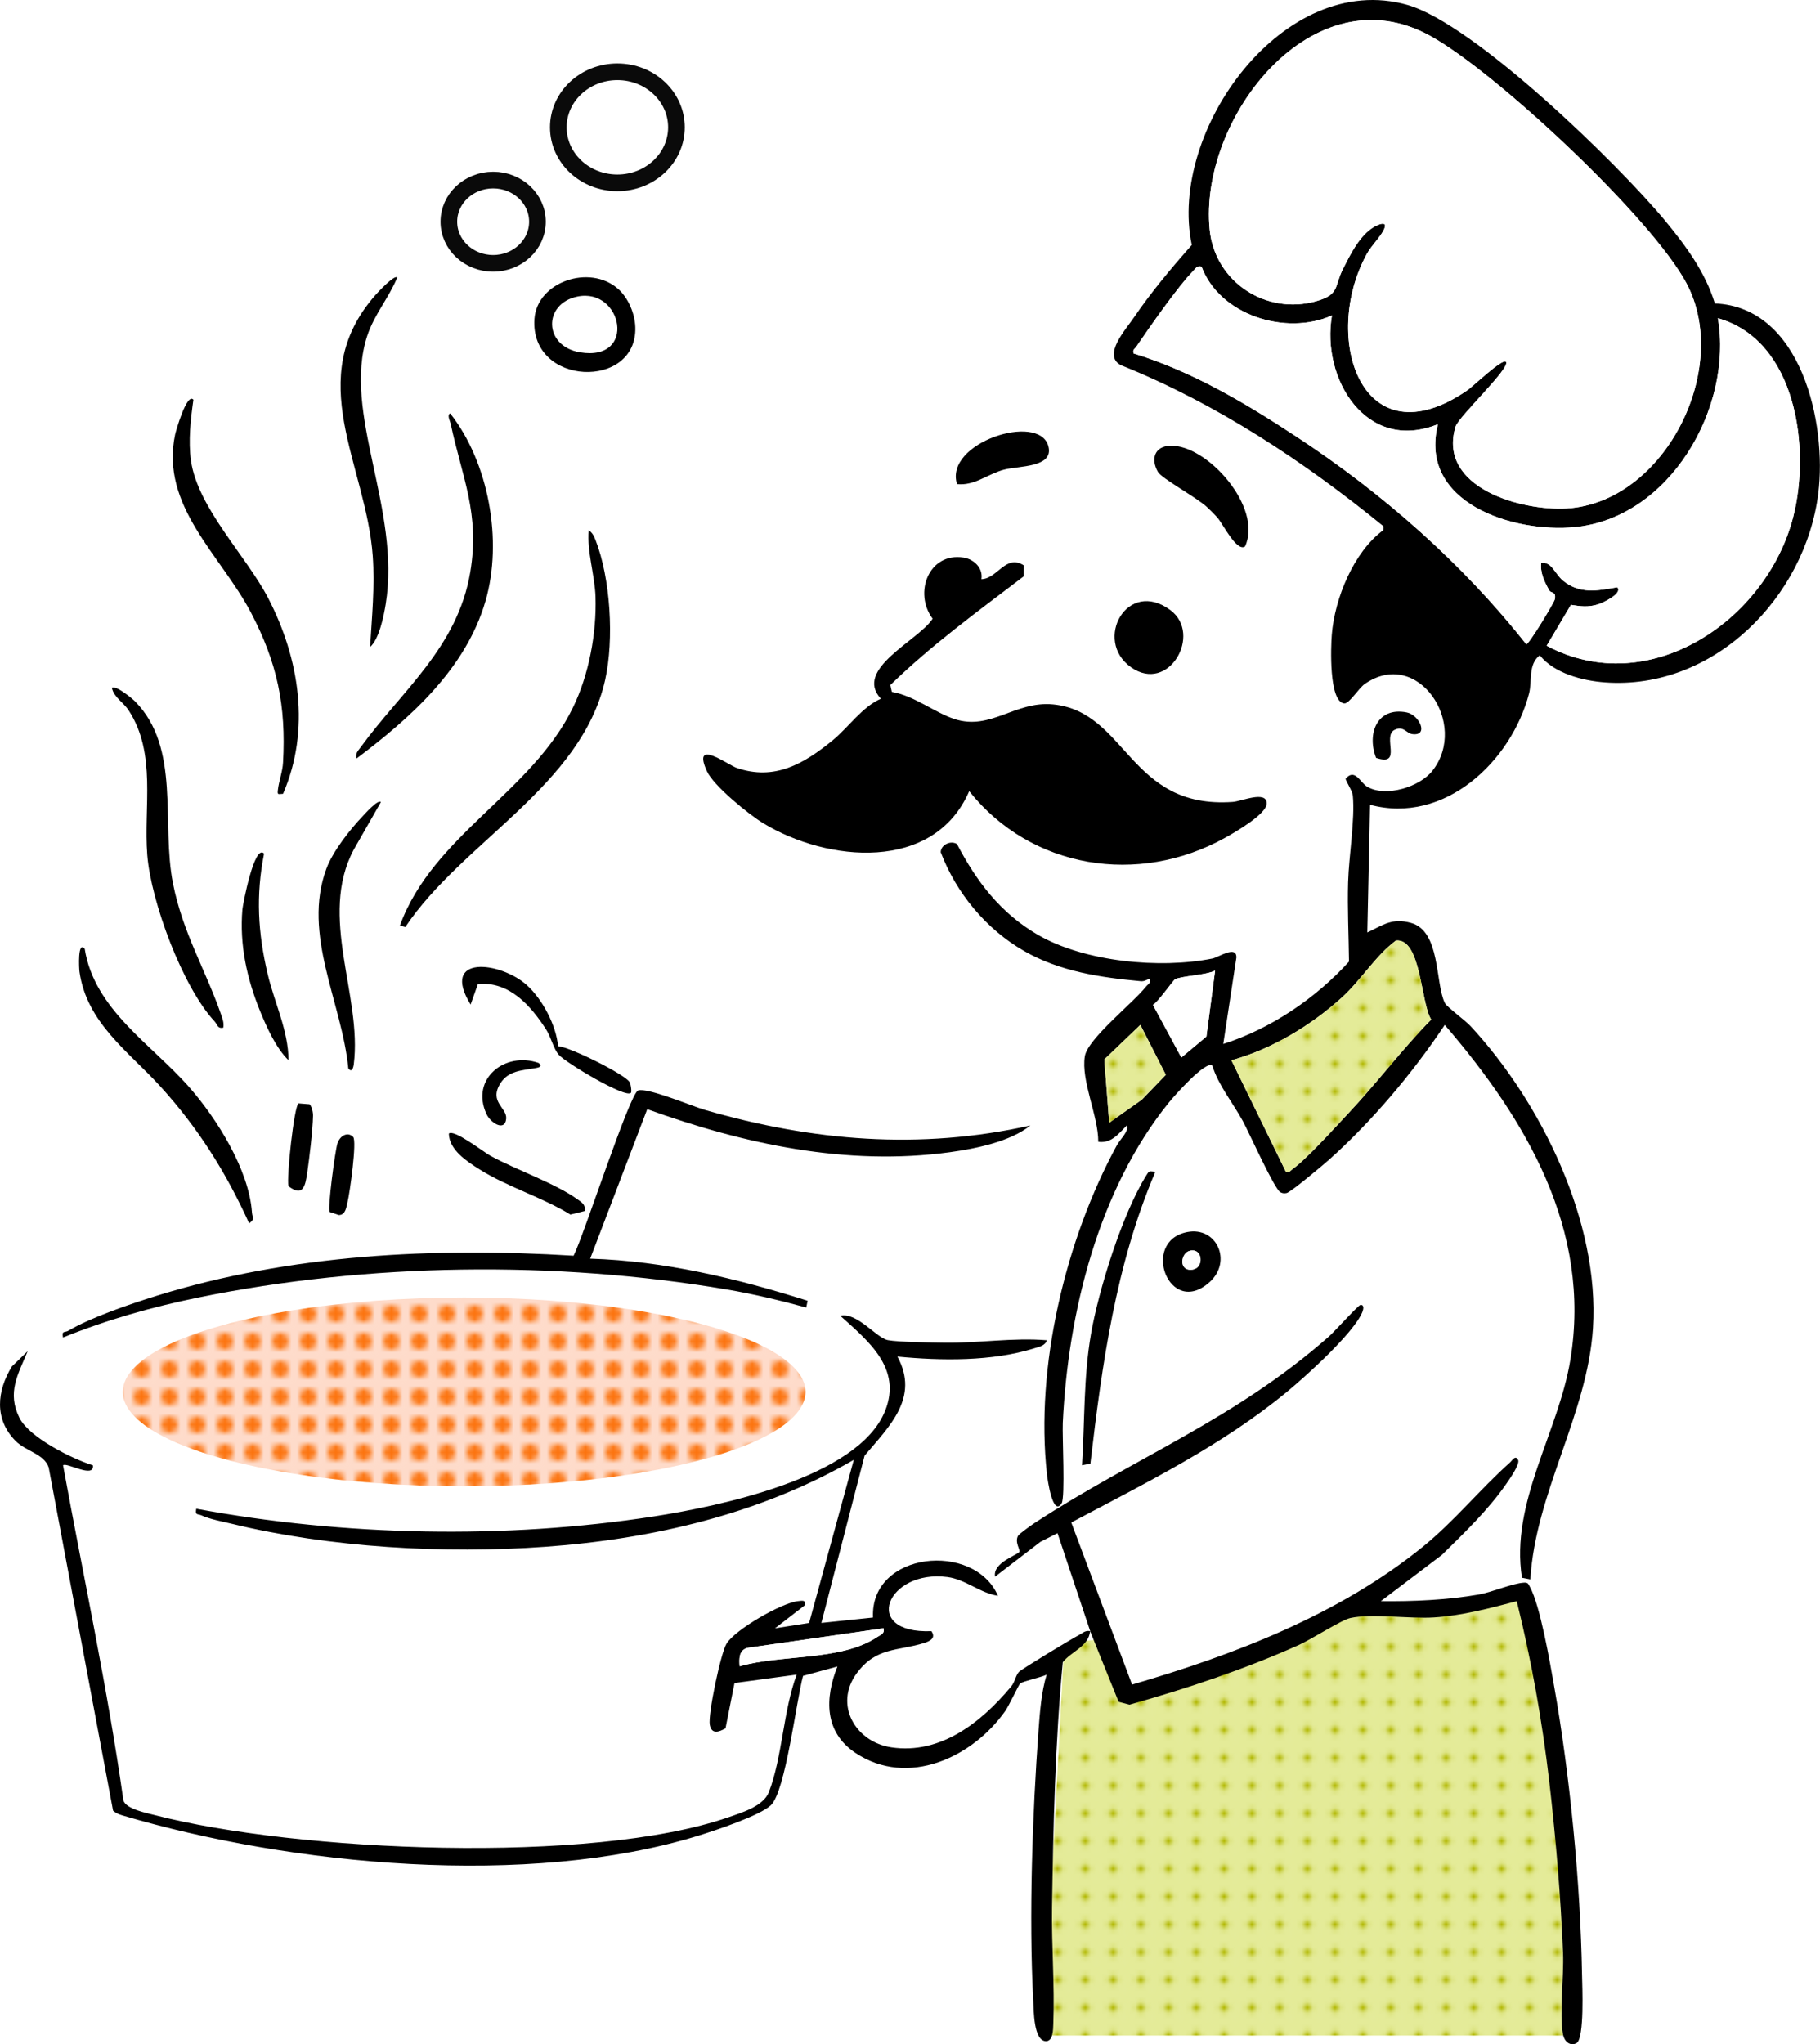 <?xml version="1.0" encoding="UTF-8"?><svg id="a" xmlns="http://www.w3.org/2000/svg" xmlns:xlink="http://www.w3.org/1999/xlink" viewBox="0 0 327.87 368.16"><defs><pattern id="b" x="0" y="0" width="5" height="5" patternTransform="translate(-116.99 -65.92)" patternUnits="userSpaceOnUse" viewBox="0 0 5 5"><rect width="5" height="5" style="fill:none;"/><polygon points="4.98 5 0 5 0 0 5 .01 4.98 5" style="fill:#e4eb98;"/><path d="M2.5,3.25c.97,0,.97-1.5,0-1.5s-.97,1.5,0,1.5h0Z" style="fill:#b1b700;"/></pattern><pattern id="c" x="0" y="0" width="5" height="5" patternTransform="translate(-116.99 -65.92)" patternUnits="userSpaceOnUse" viewBox="0 0 5 5"><rect width="5" height="5" style="fill:none;"/><polygon points="4.98 5 0 5 0 0 5 .01 4.98 5" style="fill:#fedbca;"/><path d="M2.5,4c1.93,0,1.93-3,0-3s-1.93,3,0,3h0Z" style="fill:#fc740f;"/></pattern><pattern id="d" x="0" y="0" width="50" height="50" patternTransform="translate(-116.99 -65.92)" patternUnits="userSpaceOnUse" viewBox="0 0 50 50"><rect x="0" width="50" height="50" style="fill:none;"/><rect x="0" width="50" height="50" style="fill:#0a0a0a;"/></pattern></defs><path d="M187.96,366.61h95.02c.11-23.77-3.44-52.43-9.32-79.78l-81.92,9.12-3.78,70.67Z" style="fill:url(#b);"/><path d="M168.2,316.39c-14.1-.78-20.51-5.56-13.69-17.22,2.45-7.37,5.5-14.23,13.69-16.52l8.77,2.7,14.61-11.42,6.71,19.34-14.54,9.22-15.55,13.91Z" style="fill:#fff;"/><path d="M218.9,188.11l2.05-15.25c-21.91,5.36-37.9-1.4-48.77-18.64l-13.16-32.84c2.92-24.43,17.41-43.5,43.69-57.09,28.88,11.62,51.97,28.31,70.75,53.22-5.81,13.26-11.86,26.19-27.86,26.16l-.75,27.48c-7.62,10.97-16.29,16.54-25.96,16.94Z" style="fill:#fff;"/><path d="M90.97,211.4l-9.84-6.3c-12.91-6.59-16.29-20.38,3.64-24.18.2-.04.16-5.19.82-5.28,1.79-1.36,12,4.05,14.86,13.31l15.32,8.51-9.14,22.52-15.65-8.57Z" style="fill:#fff;"/><path d="M273.65,286.82c4.66-19.98,13.49-45.55,10.41-59.87-3.38-16.45-12.46-31.1-24.94-44.68l-42.84,8.18c-19.62,20.82-26.76,47.74-25.77,78.64l8.89,27.59,74.25-9.87Z" style="fill:#fff;"/><path d="M104.67,226.95l11.67-30.02c20.38,9.07,41.81,13.47,63.62,7.69l31.81-10.16-21,47.28c-31.07,3.52-59.29-3.15-86.11-14.8Z" style="fill:#fff;"/><path d="M21.14,325.5l-11.44-63.56-8.47-7.35c.75-7.22,3.52-13.12,12.82-14.76,31.06-15.01,126.33-16.14,144.45,2.75,3.94,5.23,3.74,11.41-4.09,19.34l-16,62.78c-33.73,13.02-73.26,12.01-116.42,2.22" style="fill:#fff;"/><path d="M203.44,304.56l-11.86-30.64c21.52-11.54,39.96-22.89,49.84-33.74l29.65,25.41c-17.94,19.94-40.14,33.44-67.62,38.96Z" style="fill:#fff;"/><path d="M246.81,144.94l-.49,23c2.85-1.35,4.44-2.66,7.85-1.73,5.39,1.48,4.34,10.82,6.12,14.44.36.72,3.62,3.07,4.64,4.17,12.74,13.75,23.25,35.27,22.04,54.37-.98,15.49-10.36,29.67-11.28,45.26l-1.51-.29c-2.13-13.55,6.58-26.19,8.72-39.25,3.85-23.44-8-43.3-22.63-60.32-5.73,8.6-13.07,17.33-20.8,24.24-1.02.92-7.01,5.95-7.71,6.05-.45.07-.69.06-1.11-.16-1.08-.57-5.67-10.82-6.77-12.84-1.81-3.29-4.4-6.44-5.48-9.95-1.16-1.02-6.83,5.41-7.81,6.62-12.69,15.64-18.2,37.87-19.13,57.73-.11,2.42.46,13.43-.21,14.48-1.6,2.52-2.56-4.41-2.64-5.22-2.15-19.35,3.35-42.29,12.58-59.25.62-1.14,2.28-2.62,1.8-3.59-1.48,1.5-2.76,3.26-5.14,2.94.03-4.62-3.13-10.97-2.42-15.4.5-3.14,8.73-9.63,10.99-12.51.39-.49.95-.63.73-1.47-.57.19-.98.52-1.65.46-7.28-.67-14.61-1.76-21.02-5.45-6.85-3.94-12.21-10.42-15.01-17.78.02-1.33,1.78-2.18,2.93-1.47,3.54,6.77,7.82,12.4,14.53,16.32,8.43,4.91,22.06,6.19,31.51,4.29,1.08-.22,4.38-2.49,4.29-.14l-2.36,15.53c8.54-2.72,16.66-8.22,22.65-14.83-.05-4.74-.3-9.55-.16-14.32s1.26-11.28.85-15.58c-.08-.81-1-2.15-1.31-3.01,1.67-2.03,2.66.71,3.94,1.44,3.37,1.91,9.42.01,11.71-2.9,6.62-8.41-2.64-22.3-12.2-15.63-1.11.78-2.82,3.62-3.71,3.5-2.77-.38-2.39-10.22-2.22-12.36.52-6.58,3.97-14.97,9.29-18.86l.02-.69c-14.36-11.69-30.06-22.1-47.34-29.03-3.32-1.79.95-6.44,2.4-8.59,3.04-4.48,6.83-9,10.41-13.04-4.35-20.57,16.57-49.55,38.83-43.24,12.06,3.42,37.95,28.64,46.38,38.8,3.72,4.49,7.29,9.3,9.02,14.97,15.59.64,20.21,21.63,18.63,34.23-2.36,18.72-18.83,35.44-38.41,34.02-4.04-.29-9.16-1.62-11.76-4.88-2.14,1.64-1.35,4.63-1.93,6.87-3.18,12.21-15.21,23.67-28.66,20.05ZM271.28,65.15c1.02.99-8.53,9.87-9.08,11.72-3.27,11,11.93,15.2,20.09,14.7,17.63-1.09,29.71-25.28,21.5-40.58-6.35-11.84-34.17-37.87-46.07-44.49-21.15-11.76-41.82,14.77-39.8,34.9.95,9.41,10.2,15.4,19.2,12.84,4.3-1.22,3.17-2.63,4.86-5.91,1.3-2.52,2.7-5.45,5.07-7.16.84-.61,3.22-1.74,2.22.25-.7,1.39-2.19,2.77-3.04,4.31-8.32,15.12-.87,37.67,18.16,24.52.88-.61,6.25-5.73,6.88-5.1ZM216.45,48.01c-.82-.19-.99.27-1.45.74-2.82,2.87-7.87,10.13-10.29,13.69-.28.41-.69.47-.49,1.22,10.55,3.22,20.17,8.96,29.33,14.98,15.53,10.21,29.89,22.8,41.41,37.4.48-.01,5.03-7.52,5.14-8.12.27-1.44-.69-1.05-.97-1.53-.87-1.52-1.71-3.22-1.48-5.03,1.9-.23,2.48,2.01,3.9,3.19,3.03,2.5,6.2,1.85,9.8,1.22,1.05,1.13-2.71,2.86-3.51,3.1-1.76.52-3.08.35-4.84.07l-4.37,7.36c18.4,9.82,39.6-4.52,44.4-23.15,3.17-12.33.64-31.82-13.56-35.84,2.75,16.08-8.63,35.97-25.76,37.63-11.11,1.08-28.23-4.37-24.67-18.54-12.9,5.24-21.08-8.22-19.09-19.58-8.34,3.7-20.24-.05-23.5-8.81ZM231.64,211.02c.74.2.81-.19,1.22-.48,2.49-1.74,7.68-7.53,10.04-10.03,5.14-5.46,9.67-11.54,14.93-16.89-1.9-2.9-1.8-14.71-6.36-14.22-3.75,2.8-6.17,7.02-9.79,10.31-5.53,5-12.62,9.28-19.84,11.25l9.8,20.06ZM218.9,174.8c-1.56.84-6.14.97-7.22,1.59-.4.23-3.01,4.05-3.98,4.6l5.12,9.47,4.51-3.77,1.57-11.89ZM199.82,202.21l5.88-4.15,4.32-4.48-4.58-8.99-6.5,6.22.88,11.4Z"/><path d="M176.81,104.31c2.89-.08,4.35-4.56,7.62-2.49l-.03,2c-8.21,6.25-16.62,12.36-24.01,19.56l.27,1.23c4.06.7,7.65,3.7,11.27,4.89,6.57,2.15,10.92-3.3,17.8-2.63,13.33,1.31,13.64,18.89,32.35,17.56,1.58-.11,6.03-2.09,6.12.23.07,1.92-5.75,5.26-7.5,6.23-15.61,8.67-34.91,5.64-46.1-8.4-6.36,14.67-25.55,12.79-37.1,5.78-2.59-1.57-8.99-6.76-10.17-9.41-2.68-6.01,3.75-1.11,5.43-.54,6.8,2.31,12.02-.75,17.12-4.88,2.93-2.37,5.39-6.1,8.81-7.6-4.97-5.36,6.83-10.49,9.32-14.41-3.47-4.64-.68-12,5.58-11.01,1.89.3,3.54,1.91,3.21,3.89Z"/><path d="M196.39,293.75l-5.88-17.62-3.08,1.56-8.17,6.27c-.47-2.49,3.93-3.84,4.37-4.46.24-.34-.87-1.69-.24-2.88.19-.36,2.48-1.99,3.05-2.36,18.15-11.86,36.1-18.64,53.03-33.61.9-.8,5.23-5.6,5.62-5.63.7-.04.54.76.33,1.29-1.54,3.77-10.16,11.55-13.56,14.35-11.71,9.68-25.53,16.46-38.87,23.55l10.95,29.19c18.5-5.39,37.29-12.59,52.39-24.83,5.67-4.6,10.27-10.33,15.68-15.16.43-.38.96-1.43,1.47-.49.41.74-1.59,3.55-2.09,4.28-3.29,4.76-7.53,8.8-11.63,12.84l-11,8.33c5.82.07,11.92-.2,17.65-1.19,2.34-.41,6.14-2.05,8.16-2.14.71-.03.73.2,1.03.74,1.87,3.39,3.6,13.5,4.34,17.69,2.89,16.29,4.78,35.67,5.06,52.2.04,2.14.45,11.31-.96,12.29-1.21.66-2.24-.33-2.46-1.51-.7-3.76.18-10.46,0-14.69-.42-10.2-1.3-20.68-2.47-30.82-1.28-11-3.21-21.84-5.87-32.56-4.89,1.28-9.85,2.61-14.93,2.93-4.32.28-11.28-.75-15.07.11-1.62.36-7.09,3.89-9.32,4.88-9.84,4.39-20.07,7.8-30.44,10.72l-1.96-.52-5.14-12.73c-.27,2.8-3.37,3.63-4.92,5.6-1.38,14.49-1.71,29.46-1.94,44.06-.11,6.98.5,14.15.23,21.08-.04.96,0,3.14-1.36,3.12-2.21-.17-2.15-5.43-2.26-7.5-.79-14.93-.14-33.5.96-48.48.25-3.34.5-6.84,1.46-10.04-.95.49-4.27,1.18-4.77,1.59-.25.21-2.04,4.04-2.66,4.92-5.89,8.4-17.55,13.86-26.99,7.6-5.65-3.74-5.56-9.82-3.27-15.58l-6.19,1.69c-1.2,4.35-3.14,20.77-5.79,23.29-1.99,1.89-10.17,4.6-13.1,5.5-30.62,9.43-73.28,5.38-103.79-3.68-.6-.18-1.14-.41-1.62-.83l-11.6-61.83c-.84-2.45-4.12-2.89-5.98-4.78-3.85-3.91-3.36-8.95-.66-13.38l2.86-2.77c-1.73,4.18-3.77,7.42-1.49,12.01,1.76,3.54,9.5,7.39,13.24,8.55.31,2.47-4.81-.62-5.38,0,3.66,20.05,8.01,40.11,10.87,60.35.46,1.55,4.16,2.26,5.67,2.65,25.46,6.58,78.63,8.96,103.37.37,2.47-.86,6.25-1.98,7.24-4.51,2.42-6.22,2.59-14.73,5.02-21.17l-11.21,1.52-1.62,8.16c-1.23.7-2.51,1.1-2.83-.63-.35-1.87,1.96-12.87,3.01-14.61,1.53-2.53,9.92-7.36,12.89-7.67.72-.07,1.44-.28,1.23.74l-5.38,4.16,6.14-.96,8.05-29.39c-16.82,9.75-36.24,14.27-55.56,15.66-18.21,1.31-38.8.16-56.54-4.15-1.69-.41-3.84-.79-5.38-1.49-.74-.34-1.21.06-.97-1.21,26.57,4.93,55.63,5.53,82.4,1.39,11.54-1.79,36.85-6.94,41.69-19.01,3.08-7.68-3.02-12.58-8.07-17.13,3.04-.7,6.47,3.99,8.58,4.39,1.85.35,8,.44,10.29.47,5.93.08,12.29-.96,18.34-.45-.29.99-1.39,1.17-2.23,1.44-7.65,2.4-16.81,2.26-24.69,1.5,4.02,7.41-1.45,12.54-5.91,17.83l-7.79,30.14,9.3-.97c-.53-11.94,18.25-13.76,22.51-3.92-3.22-.49-5.83-2.95-9.09-3.38-10.9-1.43-15.7,10.25-2.9,9.75.85,1.23-.18,1.77-1.3,2.13-4.72,1.49-8.65.68-12.16,5.47-4.14,5.66-.21,12.37,6.25,13.33,8.91,1.33,16.26-4.58,21.58-10.96.69-.83.82-2.03,1.41-2.64.53-.54,9.54-5.98,10.84-6.65.67-.35,1.11-.88,2.03-.67ZM159.18,293.26l-24.6,3.54c-1.5.5-1.43,1.97-1.34,3.31,7.49-2.18,18.3-.9,24.81-5.29.63-.42,1.34-.56,1.13-1.56Z"/><path d="M185.62,202.71c-3.66,2.92-9.87,4.17-14.52,4.81-18.58,2.54-37.12-1.48-54.5-7.75l-10.28,26.92c13.38.41,26.49,3.58,39.17,7.58l-.25,1.22c-4.71-1.29-9.54-2.44-14.36-3.26-30.87-5.21-64.48-4.8-95.16,1.46-8.3,1.69-16.53,4.02-24.37,7.2-.28-1.31.33-.84.96-1.22,4.11-2.43,11.13-4.8,15.79-6.26,24.16-7.52,50.09-8.78,75.23-7.25,1.73-3.29,10.11-29.27,11.63-29.76,1.73-.56,9.63,2.81,12.02,3.5,19.44,5.62,38.7,7.25,58.63,2.81Z"/><path d="M73.02,166.96l-.98-.25c5.9-16.23,23.75-23.98,31.19-39.3,2.87-5.91,4.26-13.36,4.05-19.92-.12-3.87-1.57-8.17-1.22-11.99.68.49.91.98,1.21,1.73,2.73,6.94,3.37,17.97,1.75,25.21-4.28,19.11-25.79,29.22-36.01,44.53Z"/><path d="M34.84,72c-.5,3.52-.94,7.41-.44,10.96,1.22,8.52,9.95,17.13,13.91,24.76,5.65,10.89,7.67,23.72,2.68,35.25-.85.02-1.05.28-.93-.69.18-1.59.85-3.35.93-4.95.57-10.24-1.05-17.99-5.78-27-5.46-10.39-16.38-19.2-13.66-32.09.11-.52,2.11-7.61,3.29-6.25Z"/><path d="M64.22,136.62c-.21-.96.22-1.32.71-1.98,7.46-10.28,17.52-18.04,19.79-31.61,1.77-10.55-1.47-17.02-3.53-26.71-.11-.51-.71-1.56-.09-1.87,6.95,8.85,9.51,22.93,6.37,33.78-3.53,12.19-13.51,21.06-23.25,28.39Z"/><path d="M71.56,49.97c-1.5,3.67-4.14,6.68-5.4,10.51-4.56,13.9,6.11,31.23,3.32,48.35-.36,2.22-1.18,6.25-2.81,7.71.33-5.41.87-10.95.48-16.39-1.17-16.45-12.74-31.98.48-47.01.42-.48,3.42-3.71,3.93-3.17Z"/><path d="M40.23,185.08c-1.06.25-1.08-.6-1.57-1.12-5.76-6.18-11.46-21.57-12.13-29.97-.68-8.63,1.72-18.24-3.34-26.03-.98-1.51-2.65-2.34-3.03-4.06.65-.58,3.64,1.88,4.18,2.43,8.3,8.44,4.65,21.91,6.83,32.82,1.77,8.89,5.87,15.52,8.68,23.63.27.78.52,1.46.38,2.31Z"/><path d="M15.26,170.88c1.73,10.98,12.08,17.22,18.86,24.96,4.97,5.68,10.74,14.85,11.27,22.52.06.87.57,1.26-.51,1.96-4.2-9.25-9.25-17.27-16.1-24.77-5.65-6.19-13.17-11.36-14.46-20.54-.08-.54-.35-5.71.94-4.12Z"/><path d="M111.32,52c1.85,1.62,3.05,4.45,3.13,6.92.38,11.3-19.01,10.69-18.17-1.48.46-6.69,9.94-9.91,15.03-5.44ZM104.02,53.41c-6.22,1.28-6.11,8.97.49,10.05,10.31,1.69,7.61-11.72-.49-10.05Z"/><path d="M68.62,144.45l-4.89,8.57c-6.45,12.1,1.56,26.37,0,38.68-.09.67-.37,1.53-.98.73-1.13-11.83-8.37-24.13-3.94-36,1.18-3.16,4.28-7.08,6.62-9.53.42-.44,2.67-2.98,3.19-2.44Z"/><path d="M208.14,211.03c-7.14,16.76-9.6,34.62-11.71,52.58l-1.51.29c.51-7.89.26-15.77,1.61-23.6s5.63-21.69,10.01-28.66c.56-.89.46-.68,1.6-.61Z"/><path d="M224.28,98.43c-1.48,1-3.95-4.01-4.9-5.12-.6-.69-1.27-1.36-1.94-1.98-1.86-1.74-8.16-5.14-8.84-6.33-1.33-2.33-.62-4.62,2.22-4.72,6.62-.25,16.76,11.11,13.46,18.16Z"/><path d="M210.87,109.91c5.76,4.32-.3,15.07-7.11,10.27-6.87-4.84-.69-16.12,7.11-10.27Z"/><path d="M47.57,153.75c-1.5,7.53-1.1,14.23.64,21.64,1.21,5.17,3.73,10.16,3.77,15.56-2.21-2.11-3.94-5.93-5.12-8.83-2.38-5.85-3.73-11.95-3.19-18.33.07-.84,2.16-11.94,3.91-10.04Z"/><path d="M172.4,87.18c-2.3-7.45,14.74-12.93,16.45-6.86,1.11,3.94-5.39,3.56-8.02,4.28-3,.82-5.3,2.94-8.43,2.59Z"/><path d="M94.89,177.41c2.79,2.51,5.31,7.23,5.64,11.01,2.21.16,12.09,5.11,12.88,6.46.26.44.41,1.78.25,1.95-1.01,1.02-11.77-5.46-12.98-6.84-.99-1.12-1.39-3.16-2.29-4.56-2.79-4.33-6.64-8.72-12.3-8.19l-1.31,3.69c-5.54-9.04,5.35-7.78,10.12-3.51Z"/><path d="M80.86,204.17c.91-.86,6.23,3.3,7.5,4,4.64,2.54,11.64,4.93,15.67,7.83.79.57,1.49.94,1.3,2.11l-2.57.64c-5.09-3.13-11.33-4.97-16.36-8.13-2.24-1.41-5.48-3.5-5.54-6.44Z"/><path d="M213.88,221.9c5.3-1.03,8.15,5.26,4.06,8.98-7.28,6.61-12.57-7.32-4.06-8.98ZM214.35,225.27c-1.66.41-2.08,3.67.39,3.4,2.27-.25,1.95-3.97-.39-3.4Z"/><path d="M55.78,198.89c.41.44.63,1.47.61,2.08-.06,2.68-.64,7.48-1.04,10.24-.35,2.4-.76,4.43-3.39,2.42-.36-1.52,1-14.28,1.81-14.9l2.01.16Z"/><path d="M63.62,204.77c.71.72-.61,10.12-1.01,11.74-.23.93-.34,2.29-1.55,2.33l-1.67-.56c-.4-.63.98-11.08,1.41-12.38s1.8-2.16,2.81-1.14Z"/><path d="M247.9,136.5c-1.7-4.36.18-9.24,5.51-8.19,2.33.46,4.03,4.31,1.02,3.91-1.09-.14-1.6-1.57-3.21-.76-2.29,1.15,1.56,6.66-3.31,5.04Z"/><path d="M97.02,191.44c.9.72-.12.85-.74.96-2.27.4-4.69.43-6.12,2.69-2.13,3.37,1.18,4.4,1.03,6.37-.19,2.41-2.8.84-3.57-.85-2.88-6.34,3.36-11.28,9.41-9.17Z"/><path d="M271.28,65.15c-.64-.63-6,4.5-6.88,5.1-19.03,13.15-26.48-9.4-18.16-24.52.85-1.54,2.34-2.92,3.04-4.31,1-1.99-1.38-.86-2.22-.25-2.37,1.71-3.78,4.64-5.07,7.16-1.69,3.29-.56,4.69-4.86,5.91-8.99,2.56-18.25-3.43-19.2-12.84-2.03-20.13,18.65-46.66,39.8-34.9,11.9,6.62,39.72,32.65,46.07,44.49,8.21,15.3-3.87,39.49-21.5,40.58-8.15.5-23.35-3.69-20.09-14.7.55-1.85,10.09-10.73,9.08-11.72Z" style="fill:#fff;"/><path d="M216.45,48.01c3.27,8.77,15.16,12.51,23.5,8.81-2,11.36,6.19,24.81,19.09,19.58-3.56,14.18,13.55,19.62,24.67,18.54,17.14-1.66,28.52-21.56,25.76-37.63,14.21,4.02,16.74,23.51,13.56,35.84-4.8,18.63-26,32.97-44.4,23.15l4.37-7.36c1.76.28,3.08.45,4.84-.07.79-.23,4.56-1.96,3.51-3.1-3.6.63-6.77,1.28-9.8-1.22-1.43-1.18-2-3.42-3.9-3.19-.23,1.81.61,3.51,1.48,5.03.28.48,1.24.09.97,1.53-.11.6-4.66,8.11-5.14,8.12-11.51-14.6-25.88-27.19-41.41-37.4-9.16-6.02-18.78-11.75-29.33-14.98-.21-.75.21-.81.49-1.22,2.43-3.56,7.47-10.83,10.29-13.69.47-.47.63-.93,1.45-.74Z" style="fill:#fff;"/><path d="M231.64,211.02l-9.8-20.06c7.22-1.97,14.31-6.25,19.84-11.25,3.62-3.28,6.04-7.51,9.79-10.31,4.57-.5,4.46,11.32,6.36,14.22-5.26,5.36-9.8,11.43-14.93,16.89-2.36,2.5-7.55,8.29-10.04,10.03-.42.29-.49.68-1.22.48Z" style="fill:url(#b);"/><polygon points="199.82 202.21 198.94 190.81 205.43 184.59 210.02 193.57 205.69 198.06 199.82 202.21" style="fill:url(#b);"/><path d="M218.9,174.8l-1.57,11.89-4.51,3.77-5.12-9.47c.97-.55,3.59-4.37,3.98-4.6,1.08-.62,5.67-.75,7.22-1.59Z" style="fill:#fff;"/><path d="M108.27,256.06c-1.68-1-3.21.37-4.89.73-5.87,1.28-11.68,1.51-17.62,2.2-.2-1.37.24-.91,1.21-.98,3.94-.26,7.71-1.77,11.48-2.73,1.84-.47,4.83-.62,6.53-1.31,1.21-.49,1.57-2.34,3.05-2.82l.24,4.9Z" style="fill:#fff;"/><path d="M103.38,259.98l-.06,1.91-1.41.05.58,1.38,4.81.57c-12.69,1.11-25.43,1.09-38.18.98l2.69-3.42.45,2.48c.25.36.62.38,1.01.46,2.36.45,13.53.33,16.17.01,1.87-.23,3.68-1.94,4.89-1.94,1.88,0,3.14,3.41,5.89,0,1.08-1.34.61-2.98,3.16-2.47Z" style="fill:#fff;"/><path d="M85.66,247.35c.13.08.46.95.83,1.37.64.71,1.76.27,1.21,2.42l-2.22.5.28,3.2c-1.99.93-2.43-1.12-1.47-2.69l-1.7.49-.5-.49c.72-1.63-1.22-.75-2.09-1.58-.63-.6-.18-2.05-.6-2.82l6.27-.39Z" style="fill:#fff;"/><path d="M56.87,253.61c.11.86-1.11.46-1.71.49-3.2.13-6.37.02-9.55.49,1.1-1.94-.12-4.19-1.96-5.14l2.2-1.23c1.12-.14.58.2.72.75.3,1.16.1,1.65.99,2.8.16.2,2.07,1.84,2.21,1.84h7.1Z" style="fill:#fff;"/><path d="M128.73,258.13c.13.07.15.79.7,1.02,1.12.45,2.89-.09,3.32.82-8.17.98-16.16,3.53-24.47,3.43l15.67-2.45-.39-1.16c.23-1,4.3-2.1,5.17-1.66Z" style="fill:#fff;"/><path d="M57.85,257.04c-.76,1.19-3.11.04-4.29.61-.42.2-2.51,3.28-2.81,3.29l-.74-1.95-1.21,1.46-3.67-2.44c-.13-.81.66-.45,1.21-.48,1.01-.06,2.54-.15,3.47-.04,1.17.14.21,1.38,1.67,1.02l.27-1.5,6.09.04Z" style="fill:#fff;"/><path d="M121.98,243.82c-.04,2.61-1.04,4.79-3.91,4.89l1.01-4.37,2.9-.52Z" style="fill:#fff;"/><path d="M89.18,244.79l-11.75.49c-.11-1.04,1.49-.12,1.91-.55.16-.16-.1-.96.15-1.26.27-.32,1.73-.35,2.1-1.12l.56,1.88c2.19.91,5.7-1.52,7.03.56Z" style="fill:#fff;"/><path d="M63.23,256.54l.24-.98,1.23.5-.8,1.94c-2.12-.03-2.07-1.92-4.58-1.46v-1.95s3.91,1.95,3.91,1.95Z" style="fill:#fff;"/><path d="M44.15,245.3l-3.91,4.39c-.38-2.25,1.85-2.58,1.21-4.9.74-1.22,1.76.57,2.71.5Z" style="fill:#fff;"/><path d="M122.47,252.14l.97-2.7c2.73-1.38,2.52,3.29-.97,2.7Z" style="fill:#fff;"/><path d="M50.02,262.92c.09.84-1.68.53-2.22.51-1.93-.09-3.88-.39-5.86-.51-.98-.06-1.42.39-1.21-.98,1.96,1.14,4.12-.03,5.65.05.88.05,2.2,1.52,3.64.93Z" style="fill:#fff;"/><path d="M74.98,249.21c-.1.63-1.89,1.03-2.47,1.19-1.83.52-4.42.7-6.34.75l6.34-1.73,2.47-.22Z" style="fill:#fff;"/><path d="M159.18,293.26c.21,1.01-.5,1.14-1.13,1.56-6.51,4.39-17.32,3.1-24.81,5.29-.1-1.34-.16-2.81,1.34-3.31l24.6-3.54Z" style="fill:#fff;"/><path d="M214.35,225.27c2.34-.57,2.66,3.15.39,3.4-2.47.27-2.05-3-.39-3.4Z" style="fill:#fff;"/><ellipse cx="83.62" cy="250.69" rx="61.5" ry="17" style="fill:url(#c);"/><ellipse cx="111.22" cy="22.93" rx="10.64" ry="10" style="fill:none; stroke:url(#d); stroke-miterlimit:10; stroke-width:3px;"/><ellipse cx="88.84" cy="39.93" rx="7.98" ry="7.5" style="fill:none; stroke:url(#d); stroke-miterlimit:10; stroke-width:3px;"/></svg>